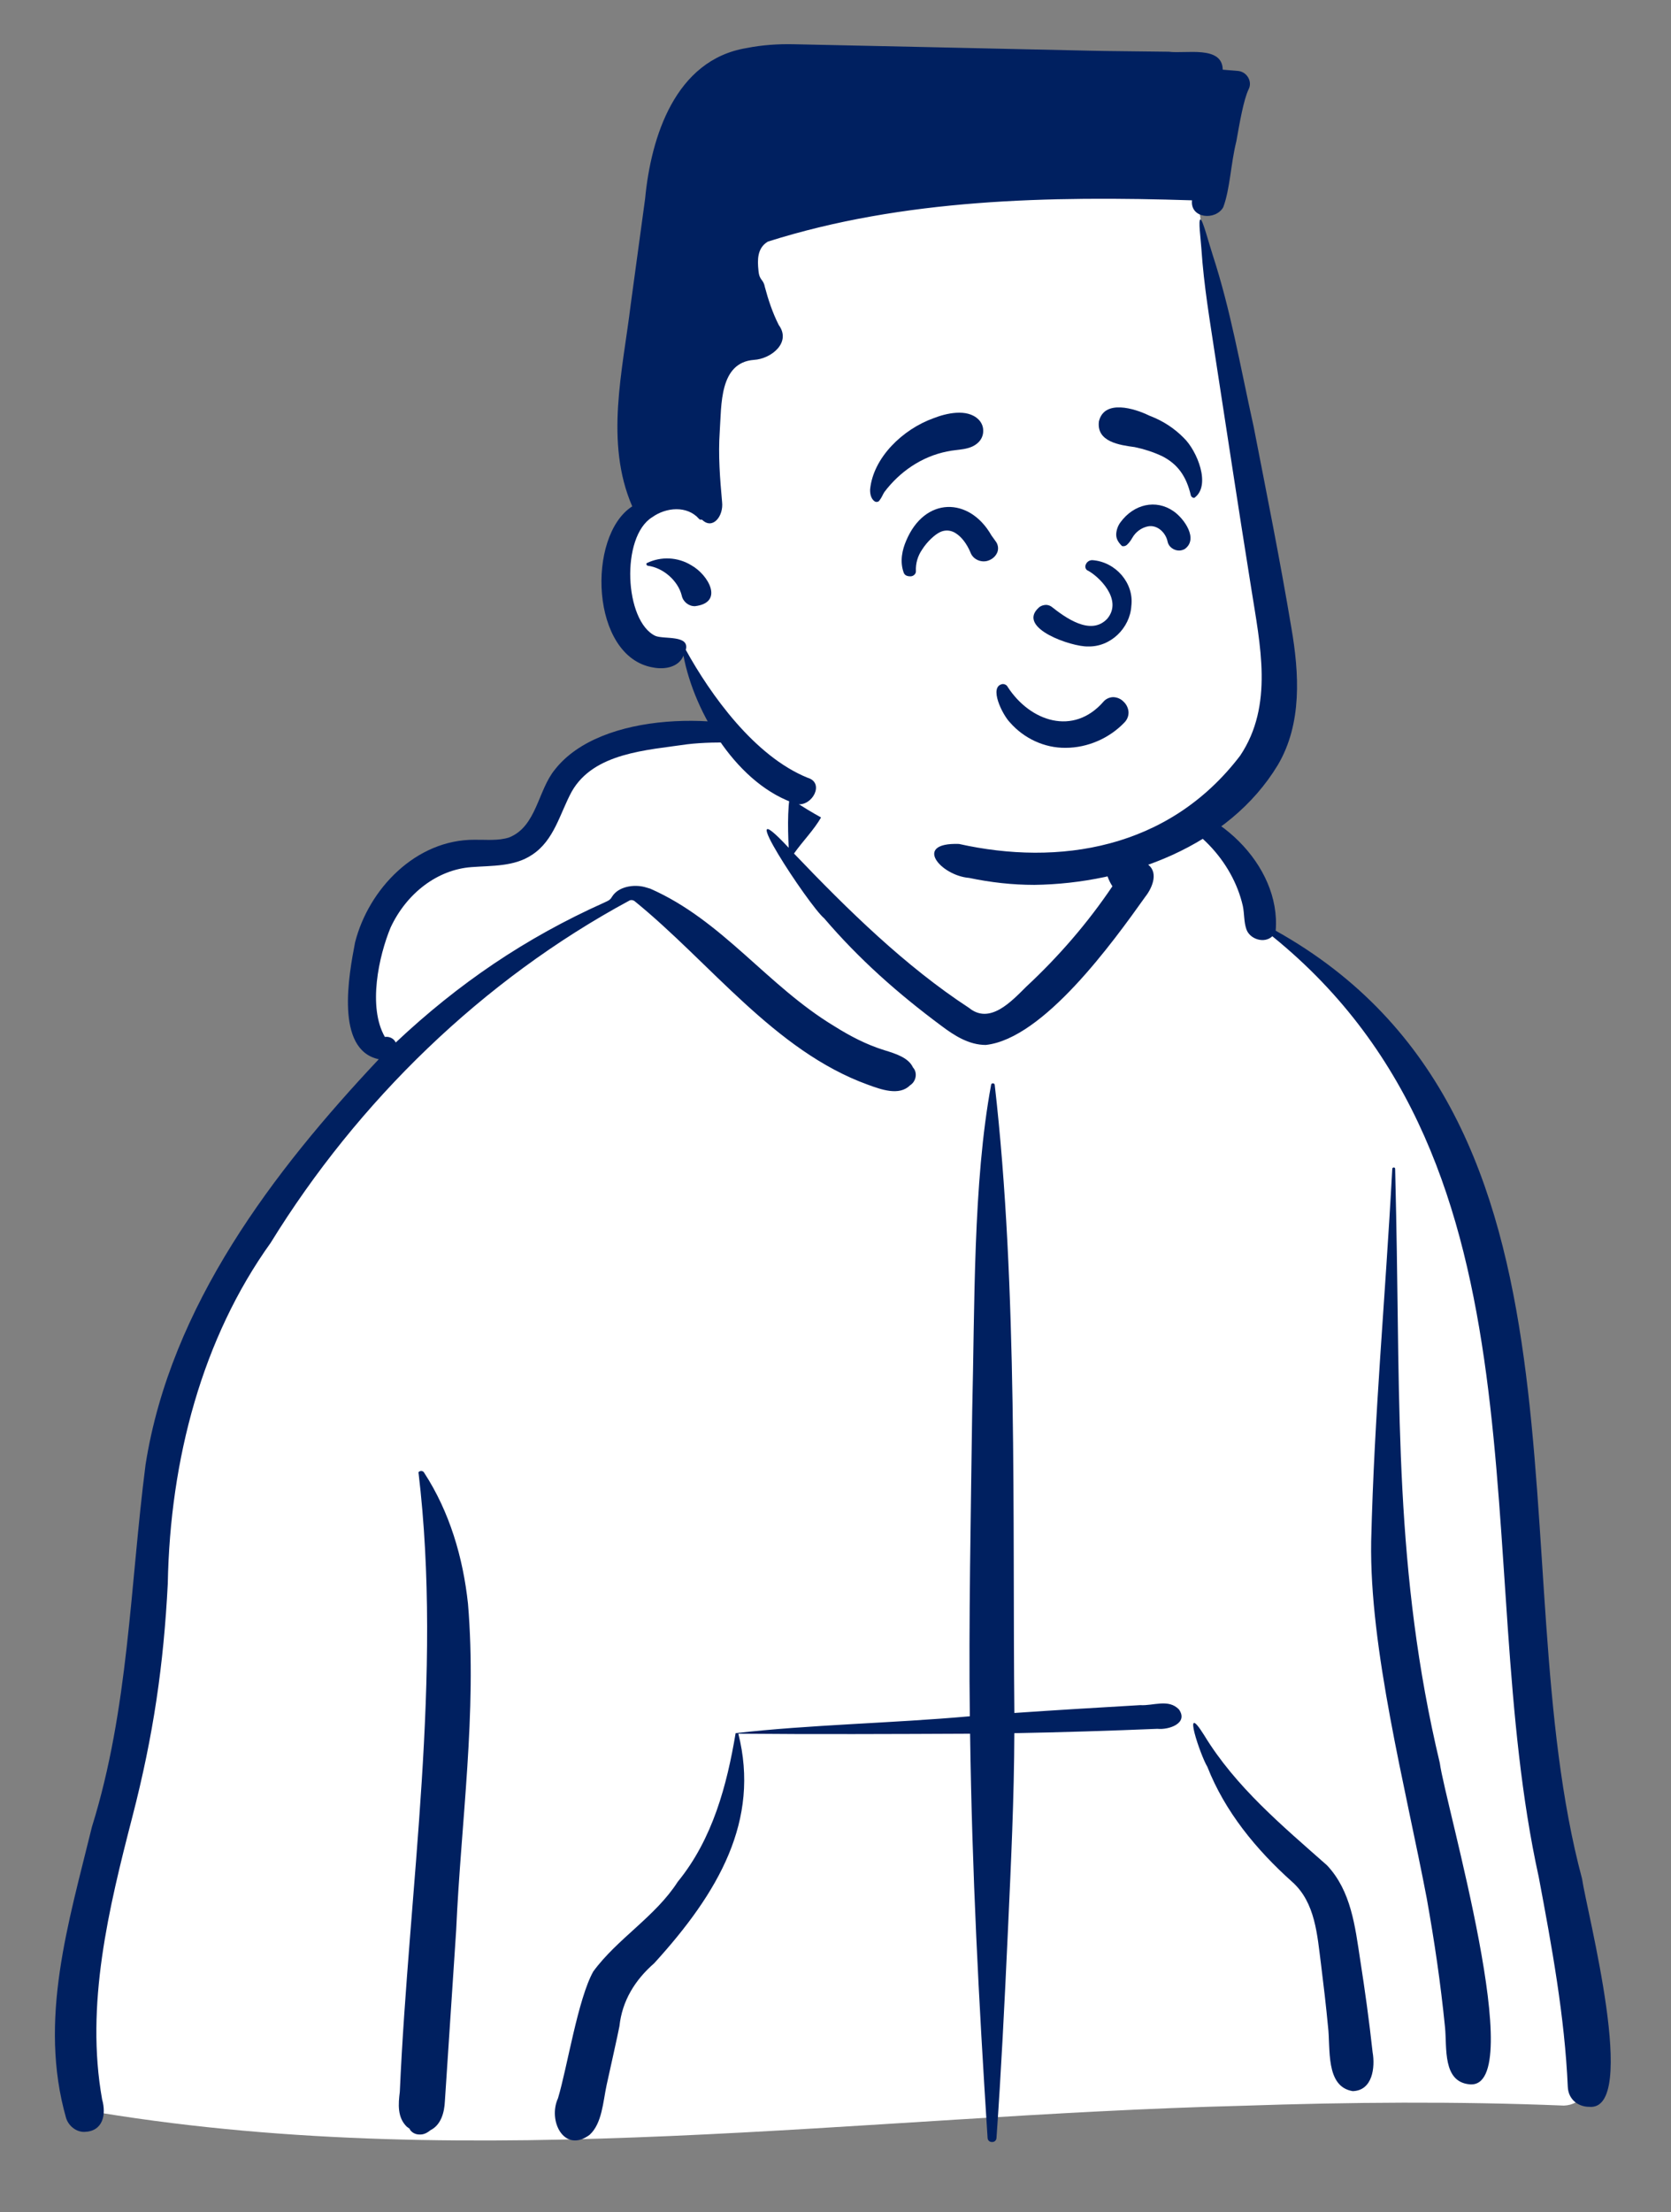 <?xml version="1.0" encoding="UTF-8"?>
<svg xmlns="http://www.w3.org/2000/svg" xmlns:xlink="http://www.w3.org/1999/xlink" width="96" height="127" xml:space="preserve" overflow="hidden">
  <rect width="100%" height="100%" fill="#808080" stroke="none"/>
  <g transform="translate(-575 -938)">
    <path d="M-566.435-2306.83C-564.351-2306.93-565.189-2310.57-565.338-2311.91-566.038-2317.62-567.273-2322.76-567.922-2327.88-568.326-2332.66-568.173-2336.81-568.61-2341.59-569.107-2347.21-570.286-2357.41-574.168-2364.45-576.313-2368.33-580.529-2373.14-583.483-2374.47-584.356-2378.31-587.098-2381.47-591.63-2381.58-591.759-2381.58-591.879-2381.79-591.963-2381.89-595.094-2385.54-598.855-2388.09-603.662-2387.57-605.676-2387.47-607.629-2385.34-609.558-2384.93-610.638-2384.78-615.001-2387.17-621.979-2384.01-623.317-2383.32-623.417-2380.96-624.444-2379.71-625.472-2378.45-628.236-2379.31-629.771-2378.35-635.479-2374.96-634.641-2370-633.422-2367.82-632.986-2367.04-632.387-2366.95-632.329-2366.89-637.506-2359.69-642.795-2354.41-644.889-2345.61-646.246-2339.07-646.265-2332.85-647.401-2326.28-647.803-2324-648.899-2320.6-649.565-2318.39-650.287-2315.5-649.913-2310.44-650.053-2308.9-650.123-2307.86-649.686-2306.41-648.918-2306.41-627.612-2302.88-605.97-2306.26-584.55-2306.82-578.514-2307.03-572.471-2307.07-566.435-2306.83Z" fill="#FFFFFF" transform="matrix(1.019 0 0 1 1242.02 3365.65)"></path>
    <path d="M-610.035-2378.49C-610.035-2377.96-609.072-2377.12-608.374-2376.11-606.096-2372.8-600.822-2368.1-598.742-2368.53-596.931-2368.9-594.857-2371.52-591.194-2375.98-591.194-2375.98-590.703-2377.27-590.88-2378.51-591.057-2379.75-591.75-2381.53-591.75-2381.53-591.784-2381.63-591.705-2381.73-591.6-2381.72-588.99-2381.56-586.612-2380.24-584.935-2378.4-583.794-2377.15-583.305-2375.67-582.96-2374.16-579.852-2372.76-575.84-2368.39-573.383-2362.81-570.337-2355.88-569.323-2347.26-568.795-2341.84-568.795-2341.84-568.222-2331.83-567.818-2327.04-567.169-2321.92-564.922-2311.69-564.922-2311.69-564.749-2310.29-564.366-2306.86-566.408-2306.77-572.444-2307.02-578.488-2306.97-584.524-2306.76-605.945-2306.21-627.587-2302.82-648.893-2306.35-653.403-2307.18-647.916-2322.97-647.542-2325.09-646.404-2331.66-646.34-2339.3-644.983-2345.84-642.97-2354.31-637.753-2359.44-632.748-2366.21-632.413-2366.67-632.787-2366.8-633.074-2367.29-634.14-2369.09-636.024-2374.4-629.665-2378.46-628.282-2379.61-625.499-2377.44-624.514-2379.66-623.592-2381.49-623.015-2383.57-621.676-2384.26-616.187-2386.83-610.609-2384.93-609.529-2385.09-608.903-2385.21-608.065-2385.66-608.011-2385.63-607.957-2385.59-608.108-2385.18-608.108-2385.18-608.713-2383.16-609.122-2381.51-609.333-2380.24-609.448-2379.55-610.035-2378.95-610.035-2378.49Z" fill="#FFFFFF" transform="matrix(1.019 0 0 1 1242.02 3365.65)"></path>
    <path d="M-598.651-2304.68C-598.788-2304.67-598.901-2304.78-598.904-2304.92-599.409-2312.94-599.776-2320.05-599.89-2328.12-604.07-2328.1-608.895-2328.08-612.956-2328.12-611.727-2323.15-614.051-2319.02-617.701-2314.94-618.781-2313.98-619.506-2312.79-619.659-2311.33-619.724-2310.95-620.294-2308.37-620.382-2307.95-620.584-2307-620.636-2305.74-621.343-2305.09-622.772-2304.01-623.709-2305.89-623.124-2307.19L-623.124-2307.19C-622.601-2308.96-622.003-2312.89-621.134-2314.47-619.773-2316.36-617.639-2317.61-616.371-2319.62-614.397-2322.08-613.595-2325.19-613.109-2328.15-608.929-2328.64-604.286-2328.72-599.904-2329.12-599.974-2334.25-599.846-2340.88-599.771-2346.63-599.623-2352.68-599.732-2359.73-598.703-2365.38-598.683-2365.49-598.514-2365.48-598.501-2365.37-597.187-2353.74-597.504-2340.32-597.393-2329.31-595.105-2329.47-592.67-2329.62-590.293-2329.76-589.57-2329.71-588.7-2330.14-588.112-2329.51-587.567-2328.71-588.695-2328.33-589.33-2328.4-591.916-2328.29-594.737-2328.2-597.395-2328.15-597.407-2324.41-597.585-2320.64-597.755-2316.86-597.955-2312.42-598.141-2308.69-598.401-2304.92-598.402-2304.78-598.515-2304.67-598.651-2304.68ZM-630.908-2305.11C-631.153-2305.1-631.382-2305.22-631.504-2305.44-631.487-2305.43-631.424-2305.39-631.406-2305.38-631.404-2305.38-631.482-2305.44-631.651-2305.56-632.189-2306.1-632.128-2306.86-632.042-2307.56-631.531-2319.29-629.614-2331.41-630.99-2343.13-630.908-2343.23-630.732-2343.23-630.668-2343.1-629.229-2340.85-628.475-2338.22-628.198-2335.58-627.684-2329.32-628.593-2323.07-628.865-2316.83-628.865-2316.83-629.501-2307.02-629.501-2307.02-629.529-2306.4-629.705-2305.67-630.309-2305.36-630.478-2305.22-630.681-2305.1-630.908-2305.11ZM-649.823-2305.26C-650.298-2305.25-650.717-2305.61-650.855-2306.05-652.432-2311.68-650.725-2317.24-649.398-2322.78L-649.398-2322.78C-647.325-2329.55-647.256-2336.59-646.376-2343.57-644.971-2352.68-639.148-2360.43-633.228-2366.84-635.71-2367.38-634.91-2371.71-634.564-2373.55-633.797-2376.62-631.132-2379.46-627.818-2379.44-627.174-2379.45-626.51-2379.37-625.885-2379.57-624.326-2380.2-624.266-2382.27-623.298-2383.47-620.702-2386.85-613.584-2386.83-609.971-2385.19-609.823-2385.12-609.862-2384.97-610.023-2384.96-611.903-2384.95-614.061-2385.14-615.848-2384.92-618.115-2384.58-621.099-2384.44-622.347-2382.21-623.017-2380.96-623.333-2379.4-624.596-2378.57-625.594-2377.89-626.846-2377.96-627.999-2377.87-629.902-2377.73-631.65-2376.39-632.562-2374.4-633.228-2372.76-633.854-2369.84-632.884-2368.12-632.631-2368.16-632.373-2368.03-632.272-2367.8-628.744-2371.18-624.973-2373.8-620.502-2375.84-620.204-2375.97-620.161-2376.03-620.07-2376.18-619.721-2376.75-618.872-2376.89-618.249-2376.73-618.147-2376.7-617.928-2376.63-617.917-2376.63-613.838-2374.8-611.34-2371.07-607.548-2368.74-606.658-2368.17-605.74-2367.68-604.726-2367.36-604.086-2367.16-603.361-2366.93-603.111-2366.37-602.831-2366.06-602.942-2365.55-603.28-2365.34-603.885-2364.72-604.907-2365.1-605.658-2365.38-610.91-2367.32-614.537-2372.39-618.809-2375.92-618.89-2375.98-619.005-2376-619.097-2375.95-627.395-2371.39-634.411-2364.42-639.324-2356.3-643.173-2350.83-644.995-2343.88-645.123-2336.74-645.355-2332.11-645.928-2328.04-647.12-2323.35-648.451-2318.1-649.781-2312.55-648.825-2307.12L-648.825-2307.12C-648.584-2306.26-648.771-2305.29-649.823-2305.26ZM-564.997-2306.7C-565.548-2306.7-566.158-2307.07-566.192-2307.85-566.366-2311.89-567.1-2315.94-567.829-2319.89-571.744-2337.98-566.788-2360.66-582.85-2373.9-583.297-2373.46-584.12-2373.73-584.312-2374.3-584.459-2374.73-584.421-2375.19-584.513-2375.64-585.095-2378.24-587.233-2380.5-589.785-2381.22-590.681-2381.49-591.228-2381.65-589.842-2381.73-586.098-2381.61-582.352-2378-582.661-2374.22-563.662-2363.41-570.109-2337.74-565.387-2319.79L-565.387-2319.79C-565.135-2317.97-562.139-2306.4-564.997-2306.7L-564.997-2306.7ZM-578.319-2307.6C-579.873-2307.86-579.56-2310.07-579.71-2311.3-579.821-2312.5-579.96-2313.7-580.107-2314.9-580.319-2316.55-580.417-2318.43-581.737-2319.62-583.757-2321.46-585.524-2323.65-586.513-2326.22-586.893-2326.84-587.996-2330.16-586.697-2328.04-584.917-2325.06-582.292-2322.84-579.763-2320.56-578.401-2319.08-578.184-2317.05-577.895-2315.13-577.63-2313.4-577.389-2311.64-577.197-2309.84-577.045-2308.96-577.198-2307.63-578.319-2307.6L-578.319-2307.6ZM-571.723-2307.99C-573.261-2308.13-573-2310.09-573.113-2311.26-573.371-2313.88-573.711-2316.19-574.14-2318.65-575.355-2325.13-577.379-2333-577.277-2339.17-577.097-2346.58-576.495-2352.84-576.087-2360.55-576.087-2360.64-575.926-2360.66-575.925-2360.55-575.907-2359.72-575.889-2358.89-575.868-2357.88-575.644-2346.86-575.976-2337.4-573.408-2326.44-573.108-2324.11-568.376-2307.69-571.723-2307.99L-571.723-2307.99ZM-599.005-2367.66C-599.954-2367.66-600.783-2368.2-601.511-2368.76-603.982-2370.63-606.142-2372.58-608.116-2374.93-608.974-2375.65-613.51-2382.69-610.117-2378.98-610.174-2380.25-610.2-2381.58-609.904-2382.81-609.62-2383.9-608.032-2384.04-607.573-2383.01-607.156-2382.21-607.899-2381.42-608.274-2380.75L-608.274-2380.75C-608.701-2379.99-609.319-2379.37-609.818-2378.65-606.789-2375.42-603.558-2372.19-599.953-2369.79-598.774-2368.81-597.561-2370.16-596.718-2371.01-594.884-2372.75-593.263-2374.66-591.865-2376.77-592.664-2377.99-592.228-2379.88-592.365-2381.31-592.349-2384.46-590.888-2380.18-590.558-2379.39L-590.558-2379.39C-590.416-2379.03-590.279-2378.65-590.14-2378.26-590.08-2378.21-590.023-2378.15-589.974-2378.09-589.217-2377.66-589.592-2376.71-590.011-2376.17-591.828-2373.57-595.749-2368.02-599.005-2367.66Z" fill="#002060" transform="matrix(1.019 0 0 1 1242.02 3365.65)"></path>
    <path d="M-803.226-1456.19C-798.432-1456.19-792.459-1454.72-790.003-1451.78-789.41-1451.08-789.291-1449.31-789.165-1448.57-788.391-1444.07-784.057-1426.88-784.986-1421.35-785.921-1415.81-790.945-1411.82-798.984-1411.82-807.022-1411.82-813.023-1416.2-814.398-1417.71-815.773-1419.22-818.515-1424.67-818.515-1424.67-818.515-1424.67-819.576-1424.05-820.413-1424.41-821.578-1424.91-822.639-1426.63-822.653-1428.67-822.674-1432.18-819.855-1433.45-819.855-1433.45-819.855-1433.45-820.86-1447.3-818.327-1450.91-815.801-1454.51-809.164-1456.19-803.226-1456.19Z" fill="#FFFFFF" transform="matrix(1.019 0 0 1 1448.24 2399.9)"></path>
    <path d="M-798.642-1411.1C-799.877-1411.1-801.105-1411.24-802.319-1411.5-803.917-1411.63-805.522-1413.54-802.891-1413.45-797.302-1412.18-791.077-1413.12-787.037-1418.52-785.139-1421.41-785.914-1424.88-786.416-1428.14-787.247-1433.43-787.742-1436.83-788.433-1441.37L-788.433-1441.37C-788.747-1443.51-789.082-1445.44-789.228-1447.67-789.263-1448.2-789.41-1449.29-789.277-1449.3-789.151-1449.31-788.803-1447.93-788.586-1447.26-787.567-1444.06-787.072-1441.07-786.277-1437.4-785.551-1433.6-784.79-1429.75-784.155-1425.88-783.709-1423.25-783.534-1420.36-784.916-1417.98-787.679-1413.32-793.422-1411.17-798.642-1411.1ZM-811.998-1415.73C-815.34-1416.78-817.81-1420.94-818.424-1424.26-818.689-1423.59-819.492-1423.45-820.134-1423.58-823.672-1424.18-823.895-1431.14-821.313-1432.83-822.876-1436.51-821.85-1440.62-821.397-1444.43-821.397-1444.43-820.587-1450.49-820.587-1450.49-820.259-1454.01-818.906-1458.46-814.872-1459.14-813.993-1459.32-813.093-1459.38-812.193-1459.36-809.744-1459.31-799.472-1459.08-795.543-1458.99-794.399-1458.96-792.229-1458.95-791.063-1458.93-790.114-1458.8-788.042-1459.31-788.021-1457.9L-787.198-1457.83C-786.674-1457.81-786.325-1457.23-786.563-1456.77-786.842-1456.18-787.065-1454.87-787.253-1453.79-787.574-1452.48-787.602-1451.07-787.993-1450-788.433-1449.22-789.87-1449.36-789.752-1450.4-797.783-1450.66-806.045-1450.49-813.665-1448.03-814.272-1447.66-814.258-1446.98-814.196-1446.37-814.147-1445.78-813.923-1445.89-813.84-1445.44-813.644-1444.69-813.4-1443.94-813.051-1443.24-812.332-1442.24-813.47-1441.3-814.447-1441.24-816.415-1441.09-816.275-1438.63-816.38-1437.12-816.47-1435.77-816.366-1434.42-816.247-1433.08-816.156-1432.27-816.77-1431.49-817.35-1432.04-817.426-1432.11-817.468-1432.02-817.545-1432.11-818.215-1432.89-819.401-1432.78-820.183-1432.21-821.976-1431.09-821.753-1426.22-820.001-1425.39-819.506-1425.19-818.061-1425.46-818.292-1424.59-816.91-1422.04-814.433-1418.49-811.425-1417.25-810.455-1416.96-811.146-1415.62-811.998-1415.73ZM-817.775-1427.1C-818.131-1427.09-818.452-1427.36-818.522-1427.71-818.724-1428.55-819.562-1429.31-820.434-1429.42-820.504-1429.43-820.553-1429.55-820.476-1429.58-819.68-1429.97-818.738-1429.92-817.985-1429.45-817.015-1428.9-816.122-1427.3-817.775-1427.1Z" fill="#002060" transform="matrix(1.019 0 0 1 1448.24 2399.9)"></path>
    <path d="M56.586-821.648C55.394-821.634 54.238-822.192 53.462-823.093 53.036-823.525 52.219-825.186 53.046-825.312 53.161-825.312 53.275-825.249 53.323-825.144 54.602-823.141 57.031-822.332 58.713-824.286 58.848-824.453 59.051-824.551 59.267-824.558L59.272-824.558C59.495-824.551 59.707-824.46 59.861-824.293 60.023-824.139 60.122-823.923 60.136-823.7 60.144-823.476 60.061-823.267 59.908-823.107 59.061-822.199 57.832-821.648 56.586-821.648Z" fill="#002060" transform="matrix(1.019 0 0 1 578.556 1802.58)"></path>
    <path d="M57.833-827.468C56.957-827.44 53.802-828.514 55.072-829.694 55.183-829.798 55.326-829.847 55.474-829.854 55.585-829.854 55.693-829.819 55.785-829.757 56.56-829.135 58.005-828.047 58.937-829.059 59.846-830.161 58.427-831.536 57.793-831.85 57.705-831.927 57.677-832.045 57.721-832.157 57.775-832.318 57.929-832.429 58.102-832.422 59.41-832.325 60.458-831.103 60.294-829.792 60.22-828.528 59.121-827.419 57.833-827.468Z" fill="#002060" transform="matrix(1.019 0 0 1 578.556 1802.58)"></path>
    <path d="M47.813-831.494C47.765-831.494 47.715-831.501 47.668-831.515 47.579-831.536 47.505-831.599 47.469-831.682 47.216-832.359 47.396-833.05 47.592-833.518 48.638-836.086 51.168-836.058 52.404-833.846 52.479-833.741 52.556-833.629 52.635-833.518 52.774-833.343 52.817-833.106 52.748-832.897 52.669-832.68 52.503-832.513 52.291-832.422 51.885-832.234 51.369-832.443 51.223-832.869 51.018-833.364 50.718-833.762 50.398-833.964 50.137-834.146 49.799-834.174 49.514-834.034 49.245-833.909 48.793-833.511 48.485-833.008 48.249-832.652 48.131-832.234 48.148-831.808 48.167-831.648 48.025-831.508 47.868-831.494 47.851-831.494 47.832-831.494 47.813-831.494Z" fill="#002060" transform="matrix(1.019 0 0 1 578.556 1802.58)"></path>
    <path d="M62.986-832.973C62.694-832.973 62.4-833.183 62.34-833.476 62.247-833.978 61.778-834.467 61.233-834.362 60.856-834.285 60.531-834.034 60.347-833.699L60.342-833.692C60.262-833.546 60.16-833.406 60.039-833.294 59.965-833.232 59.86-833.204 59.767-833.232 59.468-833.532 59.435-833.748 59.442-833.936 59.46-834.174 59.542-834.404 59.679-834.592 60.428-835.639 61.681-835.939 62.679-835.227 63.273-834.809 64.097-833.629 63.3-833.057 63.205-833.008 63.097-832.973 62.986-832.973Z" fill="#002060" transform="matrix(1.019 0 0 1 578.556 1802.58)"></path>
    <path d="M45.925-835.765C45.917-835.765 45.91-835.765 45.903-835.765 45.862-835.772 45.823-835.793 45.793-835.82 45.636-835.953 45.56-836.176 45.566-836.476 45.737-838.305 47.402-839.938 49.148-840.573 49.827-840.845 51.032-841.152 51.68-840.496 51.852-840.321 51.947-840.091 51.943-839.847 51.947-839.603 51.851-839.365 51.678-839.191 51.211-838.716 50.503-838.8 49.903-838.661 48.471-838.367 47.237-837.502 46.369-836.33 46.29-836.204 46.226-836.037 46.146-835.925 46.086-835.828 46.054-835.8 46.03-835.786 45.998-835.772 45.961-835.765 45.925-835.765L45.925-835.765Z" fill="#002060" transform="matrix(1.019 0 0 1 578.556 1802.58)"></path>
    <path d="M63.842-835.995C63.752-835.995 63.666-836.058 63.647-836.148 63.393-837.258 62.889-837.956 62.01-838.402 61.523-838.633 61.011-838.8 60.485-838.912 59.633-839.03 58.317-839.212 58.467-840.391 58.77-841.675 60.492-841.124 61.277-840.733L61.278-840.733C61.318-840.712 61.358-840.698 61.396-840.684 62.094-840.405 62.725-839.986 63.249-839.442 63.995-838.716 64.816-836.7 63.842-835.995L63.842-835.995Z" fill="#002060" transform="matrix(1.019 0 0 1 578.556 1802.58)"></path>
  </g>
</svg>
